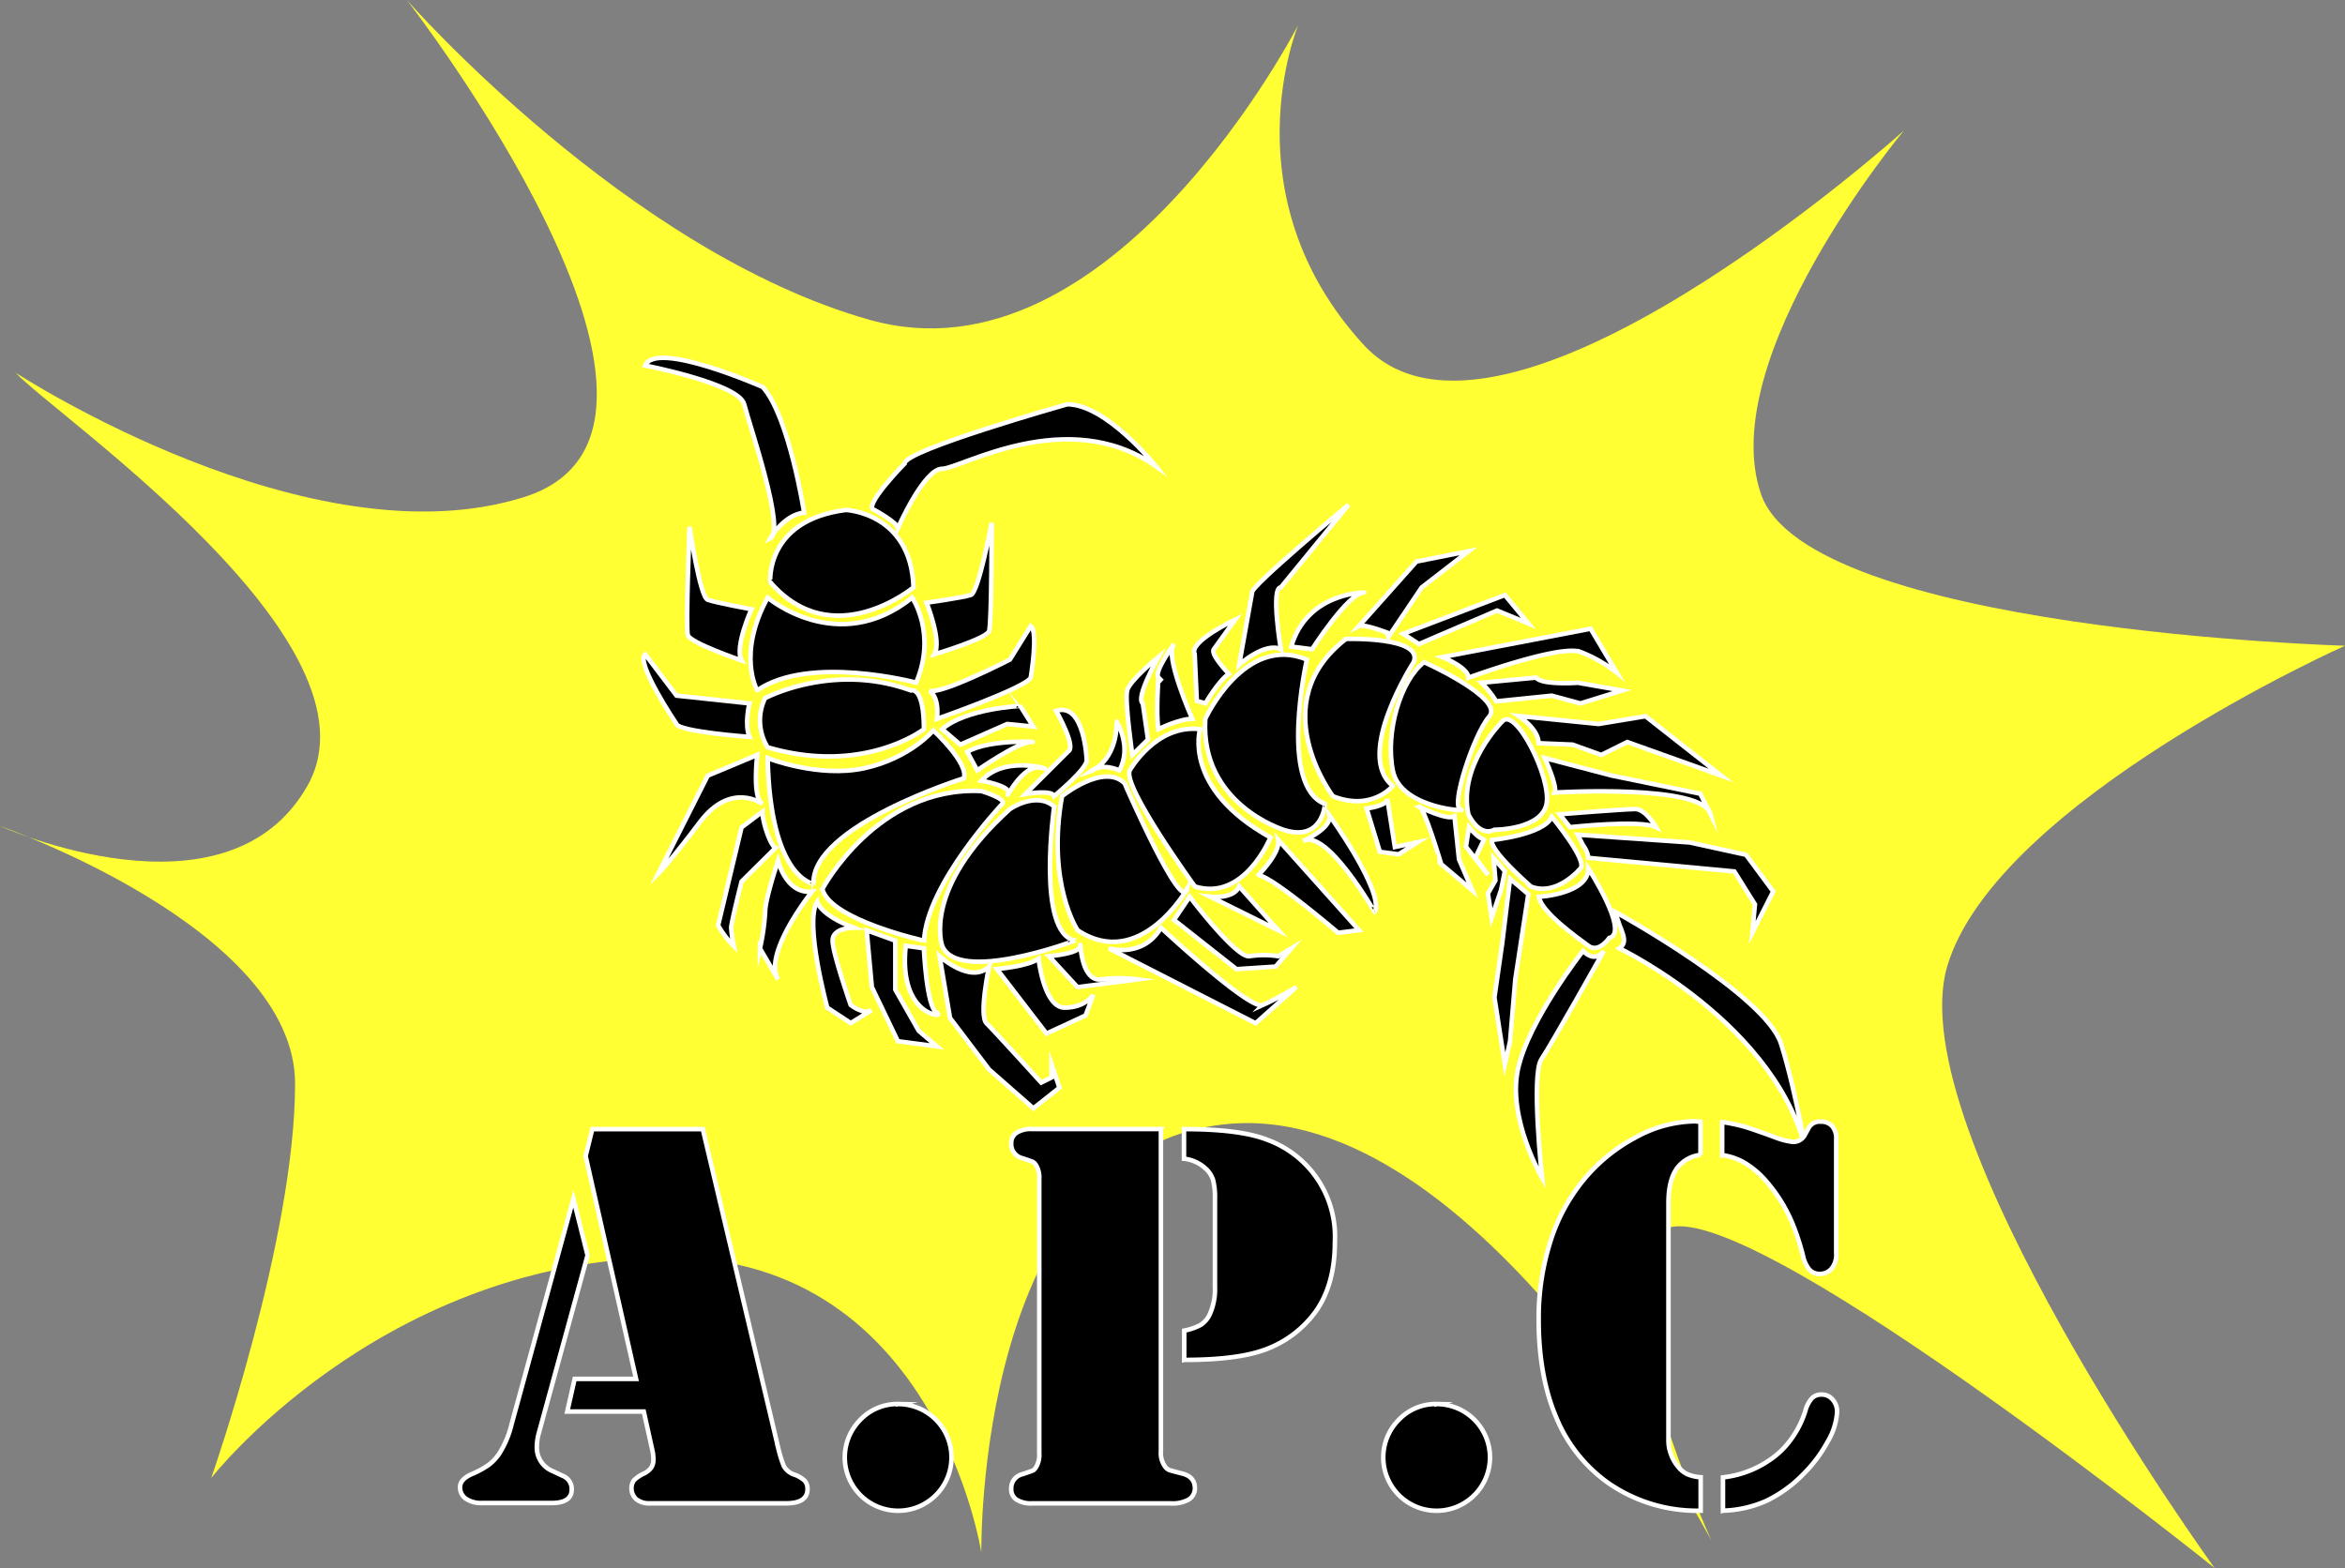 <svg id="Layer_1" data-name="Layer 1" xmlns="http://www.w3.org/2000/svg" viewBox="0 0 517.35 346.04"><rect x="0" y="0" width="517.35" height="346.04" fill="#808080" stroke="none"/><defs><style>.cls-1{fill:#ff3;}.cls-2,.cls-4,.cls-5{fill:none;}.cls-2{stroke:#fdfde5;}.cls-2,.cls-3,.cls-4,.cls-5{stroke-miterlimit:10;}.cls-3,.cls-5{stroke:#fff;}.cls-4{stroke:#f99a94;}</style></defs><title>APC logo 1 - solid</title><path id="zap1" class="cls-1" d="M76.93,130.23c8.91,9.59,82.23,59.61,64.41,91.14s-67.84,8.91-67.84,8.91,65.1,22.61,65.1,56.87-18.5,87-18.5,87,36.32-46.6,98-48.65S290,390.61,290,390.61s-1.37-89.08,54.13-94.56,106.9,91.82,106.9,91.82-30.15-66.47-8.22-69.21S562.07,394,562.07,394s-69.89-96.62-58.93-132.93,87.71-70.58,87.71-70.58S472.3,187.1,462,157s31.52-80.17,31.52-80.17S404.47,157,374.32,124.06s-14.39-70.58-14.39-70.58-41.11,80.17-94.56,65.1S163.26,48,163.26,48s73.32,94.56,26,109.64S76.93,130.23,76.93,130.23Z" transform="translate(-73.5 -48)"/><path class="cls-2" d="M470.84,426.22" transform="translate(-73.5 -48)"/><path class="cls-3" d="M260.1,160.53s14.37.57,14.94,17.07c0,0-17.82,14.8-31.61-1.14C243.43,176.47,242.28,162.81,260.1,160.53Z" transform="translate(-73.5 -48)"/><path class="cls-3" d="M242.86,179.88s15.49,13.15,31.88,0c0,0,5.47,7.94.88,18.75,0,0-23.56-6.26-35.06,1.71C240.56,200.37,236,192.4,242.86,179.88Z" transform="translate(-73.5 -48)"/><path class="cls-3" d="M242.28,202.07s14.94-8,32.18-1.71c0,0,2.87-1.14,2.87,8.54,0,0-13.22,10.24-34.48,4A11.3,11.3,0,0,1,242.28,202.07Z" transform="translate(-73.5 -48)"/><path class="cls-3" d="M242.86,215.29s11.24,4.44,21.36,2.22,15.18-8.33,15.18-8.33,7.87,7.22,6.74,10.55c0,0-33.72,10.55-33.16,23.31C253,243,243.42,241.94,242.86,215.29Z" transform="translate(-73.5 -48)"/><path class="cls-3" d="M254.93,244.18S267,221.42,290,222.56c0,0,5.75,1.71,4.6,2.85,0,0-16.67,17.64-17.24,30.16C277.34,255.57,256.65,251,254.93,244.18Z" transform="translate(-73.5 -48)"/><path class="cls-3" d="M281.36,256.7s-4.6-12.52,14.94-30.16c0,0,5.75-4,9.77-.57,0,0-4,27.88,4.6,29.59C310.67,255.57,284.81,265.24,281.36,256.7Z" transform="translate(-73.5 -48)"/><path class="cls-3" d="M335.39,244.18s-10.34,18.21-24.14,9.1c0,0-6.9-10.24-3.45-29.59,0,0,9.2-7.4,13.79-2.85C321.59,220.85,334.24,249.88,335.39,244.18Z" transform="translate(-73.5 -48)"/><path class="cls-3" d="M338.26,208.9s-4,13.09,15.52,23.9c0,0-5.75,14.23-16.67,10.81,0,0-16.09-22.19-14.37-25.61C322.74,218,328.49,207.76,338.26,208.9Z" transform="translate(-73.5 -48)"/><path class="cls-3" d="M356.65,231.1s-18.39-5.69-17.24-24.47c0,0,8.62-18.78,22.41-13.09,0,0-6.32,27.88,4,31.87C365.84,225.41,365.27,233.94,356.65,231.1Z" transform="translate(-73.5 -48)"/><path class="cls-3" d="M367.57,223.7s-15.52-20.49,2.87-34.71c0,0,17.24-.57,14.94,5.12,0,0-13.22,20.49-4.6,27.31C380.79,221.42,376.19,227.11,367.57,223.7Z" transform="translate(-73.5 -48)"/><path class="cls-3" d="M387.68,194.11s17.82,8,14.37,12-8.62,19.92-6.32,20.49-13.22,0-14.94-8.54S382.51,198.09,387.68,194.11Z" transform="translate(-73.5 -48)"/><path class="cls-3" d="M404.92,207.2s-9.77,9.67-7.47,20.49c0,0,2.3,5.12,5.75,3.41,0,0,10.34,0,11.49-5.69S407.8,203.78,404.92,207.2Z" transform="translate(-73.5 -48)"/><path class="cls-3" d="M402.63,233.37s11.49-1.14,13.22-5.12c0,0,8,9.67,6.32,11.38,0,0-5.17,6.26-10.92,4C411.25,243.62,402.05,235.65,402.63,233.37Z" transform="translate(-73.5 -48)"/><path class="cls-3" d="M413,245.89s10.92-.57,10.92-6.26c0,0,9.2,14.23,4.6,15.36,0,0-2.3,3.41-4.6,1.71S413.54,249.31,413,245.89Z" transform="translate(-73.5 -48)"/><path class="cls-3" d="M243.43,166.79s2.87-5.12,7.47-5.69c0,0-3.31-21.25-9.13-27.7,0,0-23.63-10.43-25.93-4.74,0,0,20.69,4,21.84,8.54S246.88,165.09,243.43,166.79Z" transform="translate(-73.5 -48)"/><path class="cls-3" d="M266.42,160.53s5.17,2.85,5.17,4c0,0,5.75-13.09,9.77-13.09s27.59-14.23,47.13-.57c0,0-10.92-13.66-19.54-13.66,0,0-36.08,10.2-35.86,13.06C273.09,150.27,263.55,160,266.42,160.53Z" transform="translate(-73.5 -48)"/><path class="cls-3" d="M277.92,181s3.45,8.54,1.72,11.38c0,0,11.49-3.41,12.07-5.12s.57-23.9.57-23.9-2.87,15.36-4.6,15.93S277.92,181,277.92,181Z" transform="translate(-73.5 -48)"/><path class="cls-3" d="M239.28,182.44s-3.79,8.39-2.18,11.3c0,0-11.35-3.86-11.85-5.59s.38-23.9.38-23.9,2.26,15.47,4,16.1S239.28,182.44,239.28,182.44Z" transform="translate(-73.5 -48)"/><path class="cls-3" d="M278.49,200.37s2.3,1.14,1.72,6.26c0,0,19.54-6.83,20.69-9.1,0,0,1.72-10.24,0-11.38l-4.6,7.4S280.79,201.51,278.49,200.37Z" transform="translate(-73.5 -48)"/><path class="cls-3" d="M238.84,203.21s-1.15,4.55,0,7.4c0,0-15.52-1.14-16.09-2.85,0,0-9.2-13.66-6.9-15.36l6.9,9.1Z" transform="translate(-73.5 -48)"/><path class="cls-3" d="M281.36,208.9l4,3.41,10.34-4.55,5.75.57-2.87-4.55S286.54,204.35,281.36,208.9Z" transform="translate(-73.5 -48)"/><path class="cls-3" d="M286.9,213.91l2.2,4.08s8.93-6.24,11.8-6.24S291.87,210.95,286.9,213.91Z" transform="translate(-73.5 -48)"/><path class="cls-3" d="M290,220.28s6.69,1.14,5.93,2.85,3.26-6.83,7.29-5.69S295.73,214,290,220.28Z" transform="translate(-73.5 -48)"/><path class="cls-3" d="M299.75,223.2s5.86-1,6.3.48c0,0,7.2-5.93,7.2-7.92,0,0-.45-12.9-6.75-10.91,0,0,4.5,7.94,2.7,8.93Z" transform="translate(-73.5 -48)"/><path class="cls-3" d="M320.44,218s-3.66-1.82-6.43.23c0,0,5.85-1.93,5.85-11C319.87,207.2,323.32,212.89,320.44,218Z" transform="translate(-73.5 -48)"/><path class="cls-3" d="M326.77,211.18l-3.45,3.41s-1.72-12-1.15-14.23,6.9-7.4,6.9-7.4-5.17,9.1-3.45,10.24Z" transform="translate(-73.5 -48)"/><path class="cls-3" d="M329.06,208.9s4.6-2.28,7.47-2.28c0,0-6.32-14.23-4-16.5,0,0-4.6,6.26-3.45,7.4C329.06,197.52,328.49,205.49,329.06,208.9Z" transform="translate(-73.5 -48)"/><path class="cls-3" d="M339.43,203.21s2.82-4.9,5.17-6.53c0,0-4.23-4.35-3.29-5.44l4.7-6.53s-10.35,4.9-8.94,7.62l.47,10.34Z" transform="translate(-73.5 -48)"/><path class="cls-3" d="M346.88,194.68s5.75-5.12,9.2-3.41c0,0-2.3-13.66,0-13.66L371,159.39s-21.84,18.21-21.26,19.35Z" transform="translate(-73.5 -48)"/><path class="cls-3" d="M358.37,190.69l4.6.57s8-12.52,11.49-12.52C374.47,178.74,361.82,178.74,358.37,190.69Z" transform="translate(-73.5 -48)"/><path class="cls-3" d="M373.32,186.14,386,171.91l11.49-2.28-10.34,8-6.9,10.24S374.47,185.57,373.32,186.14Z" transform="translate(-73.5 -48)"/><polygon class="cls-3" points="309.58 139.85 313.03 142.12 330.27 134.73 337.17 137.57 332 131.31 309.58 139.85"/><path class="cls-3" d="M429.93,249.27c.86,4,3.16,6.3.86,8,0,0,38.58,18.5,42,49.65,0,0-2.91-17.78-6.36-28.6S429.93,249.27,429.93,249.27Z" transform="translate(-73.5 -48)"/><path class="cls-3" d="M391.71,193s5.75,2.28,5.75,4.55c0,0,20.11-7.4,24.71-5.69a31.15,31.15,0,0,1,8,4.55l-5.75-9.67Z" transform="translate(-73.5 -48)"/><path class="cls-3" d="M400.33,198.66a21.84,21.84,0,0,1,3.26,4.1l12.26-1.25,6.32,1.71,9.2-2.85-9.77-1.71s-8,.57-9.2-1.14Z" transform="translate(-73.5 -48)"/><path class="cls-3" d="M408.56,206s4.38,2.83,4.39,6l7.49.31,6.32,2.28,5.75-2.85,20.69,7.4-16.67-13.09-10.34,1.71Z" transform="translate(-73.5 -48)"/><path class="cls-3" d="M414.3,215.27s2.85,6.23,2.2,7.62c0,0,32.68-2,34.4,4.8l-2.3-4.55-19.54-4Z" transform="translate(-73.5 -48)"/><path class="cls-3" d="M422.74,234.51a5.83,5.83,0,0,1,1.18,2.79l32.21,3,4.54,7.25-.57,6.26,4.6-9.1-6-8.09-12.42-2.72-24.71-1.71Z" transform="translate(-73.5 -48)"/><path class="cls-3" d="M417.57,227.68l2.3,2.85s15.52-1.71,19,0c0,0-2.3-4-4.6-4S417.57,227.68,417.57,227.68Z" transform="translate(-73.5 -48)"/><path class="cls-3" d="M427.34,257.84s-1.72,2.85-4.6,0c0,0-12.07,15.36-14.37,26.18s5.34,23.89,5.34,23.89-2.46-22.75-.16-26.16S427.34,257.84,427.34,257.84Z" transform="translate(-73.5 -48)"/><path class="cls-3" d="M240.56,214.59s-1.15,9.67,1.15,10.81c0,0-6.9-5.12-13.79,4s-9.2,11.38-9.2,11.38l10.92-21.62Z" transform="translate(-73.5 -48)"/><path class="cls-3" d="M241.71,227.11c0,2.28,1.72,7.4,2.87,8l-7.47,7.4s-2.3,9.1-2.3,10.24a31.79,31.79,0,0,0,.57,4,21.26,21.26,0,0,1-3.45-4.55l5.17-21.62Z" transform="translate(-73.5 -48)"/><path class="cls-3" d="M245.16,237.93s1.72,7.4,7.47,6.83c0,0-10.92,13.66-7.47,19.35l-4-6.83a49.58,49.58,0,0,0,1.15-8C242.28,246.46,245.16,237.93,245.16,237.93Z" transform="translate(-73.5 -48)"/><path class="cls-3" d="M253.78,247s.57,2.85,8,5.69c0,0-4.6,0-4.6,2.85s4,14.23,4,14.23,2.87,2.28,4.6,1.14l-4.6,2.85-5.17-3.41S250.91,251.58,253.78,247Z" transform="translate(-73.5 -48)"/><polygon class="cls-3" points="191.2 205.29 197.52 207.57 197.52 218.38 202.69 227.48 206.72 230.9 198.09 229.76 192.35 217.81 191.2 205.29"/><path class="cls-3" d="M273.32,256.7l4,.57s.57,13.09,2.87,14.23S271.59,272.64,273.32,256.7Z" transform="translate(-73.5 -48)"/><path class="cls-3" d="M280.79,259s6.9,6.26,10.92,2.28c0,0-2.3,10.81-.57,12.52s12.07,13.09,12.07,13.09l2.3-1.14v-2.85l1.72,5.12-5.75,4.55L291.71,284l-8.62-11.38Z" transform="translate(-73.5 -48)"/><path class="cls-3" d="M293.43,261.83s6.9-.57,9.2-2.28c0,0,1.15,10.81,5.75,10.81s6.32-2.85,6.32-2.85L313,272.07l-8.62,4Z" transform="translate(-73.5 -48)"/><path class="cls-3" d="M304.93,259s6.9-.57,6.9-2.28,0,8,4.6,7.4a31.11,31.11,0,0,1,8,0l-13.22,1.71Z" transform="translate(-73.5 -48)"/><path class="cls-3" d="M318.14,257.27s7.47,2.28,11.49-4.55c0,0,19.54,18.21,22.41,17.07a63.72,63.72,0,0,0,7.47-4l-9,8Z" transform="translate(-73.5 -48)"/><path class="cls-3" d="M332.51,251l3.45-5.12S346.3,259.55,349.18,259a20.82,20.82,0,0,1,6.32,0l2.87-1.71-3.45,4-8.62.57Z" transform="translate(-73.5 -48)"/><path class="cls-3" d="M340.56,245.89s5.17.57,6.32-2.28l8.62,9.67Z" transform="translate(-73.5 -48)"/><path class="cls-3" d="M350.9,241.34s5.17-5.12,4.6-8l17.82,19.92-4.6.57S352.05,239.63,350.9,241.34Z" transform="translate(-73.5 -48)"/><path class="cls-3" d="M361,233.58s6.34-2.81,5.81-5.62c0,0,12.15,16.85,10,21.34C376.8,249.31,366.24,230.77,361,233.58Z" transform="translate(-73.5 -48)"/><path class="cls-3" d="M375,226.4s4.57-.53,4.57-2.13l1.66,10.64,5-1.06-4.15,2.66-4.15-.53Z" transform="translate(-73.5 -48)"/><path class="cls-3" d="M386.53,226s6.38,3.17,7.85,2.11l1,9.51,2.95,6.87-6.87-5.81S387.52,225.45,386.53,226Z" transform="translate(-73.5 -48)"/><path class="cls-3" d="M397.58,230.53s2.79,3.35,3.49,2.39L399,237.23l2.79,3.83-4.88-6.22Z" transform="translate(-73.5 -48)"/><polygon class="cls-3" points="329.51 189.36 332 192.23 331.17 196.34 329.09 202.51 328.26 197.16 329.92 194.29 329.51 189.36"/><polygon class="cls-3" points="333.15 193.91 337.17 197.32 334.3 216.1 333.15 229.76 332 234.88 329.7 220.09 331.42 208.13 333.15 193.91"/><path class="cls-4" d="M436.3,458.11" transform="translate(-73.5 -48)"/><path d="M200,312.52,203.13,325l-10.71,39.07a11.47,11.47,0,0,0-.48,3.15,5.59,5.59,0,0,0,3.57,5.44l2.12,1a3.11,3.11,0,0,1,2,3q0,3-4.42,3H179.84a5.93,5.93,0,0,1-3.54-.94,3,3,0,0,1-1.3-2.57q0-1.75,2.66-2.9a19.74,19.74,0,0,0,3.66-2,10.78,10.78,0,0,0,2.27-2.39,21.47,21.47,0,0,0,2.78-6.59Zm4.17-15.36h24.38l16.81,71.07a24.66,24.66,0,0,0,1.09,3.33,4.15,4.15,0,0,0,2.42,1.88,6.36,6.36,0,0,1,2.18,1.33,2.6,2.6,0,0,1,.6,1.81q0,3.15-4.72,3.15H216.8a4.49,4.49,0,0,1-2.9-.88,3.26,3.26,0,0,1-.6-4.14,7.63,7.63,0,0,1,2.18-1.51,4.28,4.28,0,0,0,1.69-1.33,3.2,3.2,0,0,0,.48-1.81,8.11,8.11,0,0,0-.18-1.81l-1.94-8.77H198.65l1.63-7.2h13.55l-11.13-49.17Zm67.5,60.67a11.77,11.77,0,1,1-8.35,3.45A11.3,11.3,0,0,1,271.72,357.82Zm57.95-60.67v71.07a5.08,5.08,0,0,0,.91,3.39,2.23,2.23,0,0,0,.91.76q.42.15,2.78.76,2.9.67,2.9,3.33a2.9,2.9,0,0,1-1.57,2.54,7.46,7.46,0,0,1-3.81.73h-30.6a5.86,5.86,0,0,1-3.36-.82,2.66,2.66,0,0,1-1.18-2.33,3.17,3.17,0,0,1,2.42-3.27q2-.67,2.33-.82a1.86,1.86,0,0,0,.7-.7,5.19,5.19,0,0,0,.73-3.08V308.16a5.19,5.19,0,0,0-.73-3.08,1.88,1.88,0,0,0-.7-.7q-.33-.15-2.33-.82a3.17,3.17,0,0,1-2.42-3.27,2.66,2.66,0,0,1,1.18-2.33,5.85,5.85,0,0,1,3.36-.82h28.49Zm5.14,50.93v-6.47a12.92,12.92,0,0,0,3.66-1.27,5.63,5.63,0,0,0,1.85-2.06,13.45,13.45,0,0,0,1.27-6.35V312.58a15.69,15.69,0,0,0-.42-4.23,5.66,5.66,0,0,0-1.69-2.54,8.27,8.27,0,0,0-4.72-2.12v-6.53q12.46,0,18.39,2.36A22.73,22.73,0,0,1,368,322q0,9.31-4.11,15.24a23.9,23.9,0,0,1-11.49,8.65Q346.3,348.08,334.81,348.08Zm55.71,9.74a11.77,11.77,0,1,1-8.35,3.45A11.3,11.3,0,0,1,390.51,357.82Zm58.19-62.3v7.32a7.42,7.42,0,0,0-5.32,3.14q-1.75,2.6-1.75,7.44V366a8.39,8.39,0,0,0,.57,2.93,8.92,8.92,0,0,0,1.48,2.63,5.93,5.93,0,0,0,2.06,1.72,9.16,9.16,0,0,0,3,.7v7.38a34.42,34.42,0,0,1-20.38-6.11,33.21,33.21,0,0,1-11.49-14.49q-3.87-9.1-3.87-21.56a55.88,55.88,0,0,1,2.51-17,40.71,40.71,0,0,1,7.29-13.7A37.77,37.77,0,0,1,434.33,299a27.75,27.75,0,0,1,13-3.57Zm4.78,7.38v-7.32a40.88,40.88,0,0,1,4.81,1q1.84.54,6.68,2.3a16.05,16.05,0,0,0,4.11,1.09,2.9,2.9,0,0,0,2.66-1.57l.79-1.45a2.76,2.76,0,0,1,2.72-1.45,3.22,3.22,0,0,1,2.51,1,4.11,4.11,0,0,1,.88,2.84v25.16a4.81,4.81,0,0,1-1.09,3.51,3.41,3.41,0,0,1-2.48,1.09,3,3,0,0,1-2.33-.94,7.05,7.05,0,0,1-1.42-3.05,52.29,52.29,0,0,0-2.48-7.5,34.32,34.32,0,0,0-5.93-9.31,19.78,19.78,0,0,0-4.48-3.72A13.25,13.25,0,0,0,453.48,302.9Zm.18,78.45V374a22.34,22.34,0,0,0,9.92-3.57,18.45,18.45,0,0,0,5-4.69,21.34,21.34,0,0,0,3.27-6.44,6.78,6.78,0,0,1,1.42-2.75,2.9,2.9,0,0,1,2.15-.82,3.1,3.1,0,0,1,2.42,1.09,4,4,0,0,1,1,2.72,14.53,14.53,0,0,1-2.09,6.59,30.6,30.6,0,0,1-5.35,7.14,28.72,28.72,0,0,1-8.2,5.93A25.2,25.2,0,0,1,453.66,381.35Z" transform="translate(-73.5 -48)"/><path class="cls-5" d="M200,312.52,203.13,325l-10.71,39.07a11.47,11.47,0,0,0-.48,3.15,5.59,5.59,0,0,0,3.57,5.44l2.12,1a3.11,3.11,0,0,1,2,3q0,3-4.42,3H179.84a5.93,5.93,0,0,1-3.54-.94,3,3,0,0,1-1.3-2.57q0-1.75,2.66-2.9a19.74,19.74,0,0,0,3.66-2,10.78,10.78,0,0,0,2.27-2.39,21.47,21.47,0,0,0,2.78-6.59Zm4.17-15.36h24.38l16.81,71.07a24.66,24.66,0,0,0,1.09,3.33,4.15,4.15,0,0,0,2.42,1.88,6.36,6.36,0,0,1,2.18,1.33,2.6,2.6,0,0,1,.6,1.81q0,3.15-4.72,3.15H216.8a4.49,4.49,0,0,1-2.9-.88,3.26,3.26,0,0,1-.6-4.14,7.63,7.63,0,0,1,2.18-1.51,4.28,4.28,0,0,0,1.69-1.33,3.2,3.2,0,0,0,.48-1.81,8.11,8.11,0,0,0-.18-1.81l-1.94-8.77H198.65l1.63-7.2h13.55l-11.13-49.17Zm67.5,60.67a11.77,11.77,0,1,1-8.35,3.45A11.3,11.3,0,0,1,271.72,357.82Zm57.95-60.67v71.07a5.08,5.08,0,0,0,.91,3.39,2.23,2.23,0,0,0,.91.76q.42.15,2.78.76,2.9.67,2.9,3.33a2.9,2.9,0,0,1-1.57,2.54,7.46,7.46,0,0,1-3.81.73h-30.6a5.86,5.86,0,0,1-3.36-.82,2.66,2.66,0,0,1-1.18-2.33,3.17,3.17,0,0,1,2.42-3.27q2-.67,2.33-.82a1.86,1.86,0,0,0,.7-.7,5.19,5.19,0,0,0,.73-3.08V308.16a5.19,5.19,0,0,0-.73-3.08,1.88,1.88,0,0,0-.7-.7q-.33-.15-2.33-.82a3.17,3.17,0,0,1-2.42-3.27,2.66,2.66,0,0,1,1.18-2.33,5.85,5.85,0,0,1,3.36-.82h28.49Zm5.14,50.93v-6.47a12.92,12.92,0,0,0,3.66-1.27,5.63,5.63,0,0,0,1.85-2.06,13.45,13.45,0,0,0,1.27-6.35V312.58a15.69,15.69,0,0,0-.42-4.23,5.66,5.66,0,0,0-1.69-2.54,8.27,8.27,0,0,0-4.72-2.12v-6.53q12.46,0,18.39,2.36A22.73,22.73,0,0,1,368,322q0,9.31-4.11,15.24a23.9,23.9,0,0,1-11.49,8.65Q346.3,348.08,334.81,348.08Zm55.71,9.74a11.77,11.77,0,1,1-8.35,3.45A11.3,11.3,0,0,1,390.51,357.82Zm58.19-62.3v7.32a7.42,7.42,0,0,0-5.32,3.14q-1.75,2.6-1.75,7.44V366a8.39,8.39,0,0,0,.57,2.93,8.92,8.92,0,0,0,1.48,2.63,5.93,5.93,0,0,0,2.06,1.72,9.16,9.16,0,0,0,3,.7v7.38a34.42,34.42,0,0,1-20.38-6.11,33.21,33.21,0,0,1-11.49-14.49q-3.87-9.1-3.87-21.56a55.88,55.88,0,0,1,2.51-17,40.71,40.71,0,0,1,7.29-13.7A37.77,37.77,0,0,1,434.33,299a27.75,27.75,0,0,1,13-3.57Zm4.78,7.38v-7.32a40.88,40.88,0,0,1,4.81,1q1.84.54,6.68,2.3a16.05,16.05,0,0,0,4.11,1.09,2.9,2.9,0,0,0,2.66-1.57l.79-1.45a2.76,2.76,0,0,1,2.72-1.45,3.22,3.22,0,0,1,2.51,1,4.11,4.11,0,0,1,.88,2.84v25.16a4.81,4.81,0,0,1-1.09,3.51,3.41,3.41,0,0,1-2.48,1.09,3,3,0,0,1-2.33-.94,7.05,7.05,0,0,1-1.42-3.05,52.29,52.29,0,0,0-2.48-7.5,34.32,34.32,0,0,0-5.93-9.31,19.78,19.78,0,0,0-4.48-3.72A13.25,13.25,0,0,0,453.48,302.9Zm.18,78.45V374a22.34,22.34,0,0,0,9.92-3.57,18.45,18.45,0,0,0,5-4.69,21.34,21.34,0,0,0,3.27-6.44,6.78,6.78,0,0,1,1.42-2.75,2.9,2.9,0,0,1,2.15-.82,3.1,3.1,0,0,1,2.42,1.09,4,4,0,0,1,1,2.72,14.53,14.53,0,0,1-2.09,6.59,30.6,30.6,0,0,1-5.35,7.14,28.72,28.72,0,0,1-8.2,5.93A25.2,25.2,0,0,1,453.66,381.35Z" transform="translate(-73.5 -48)"/></svg>